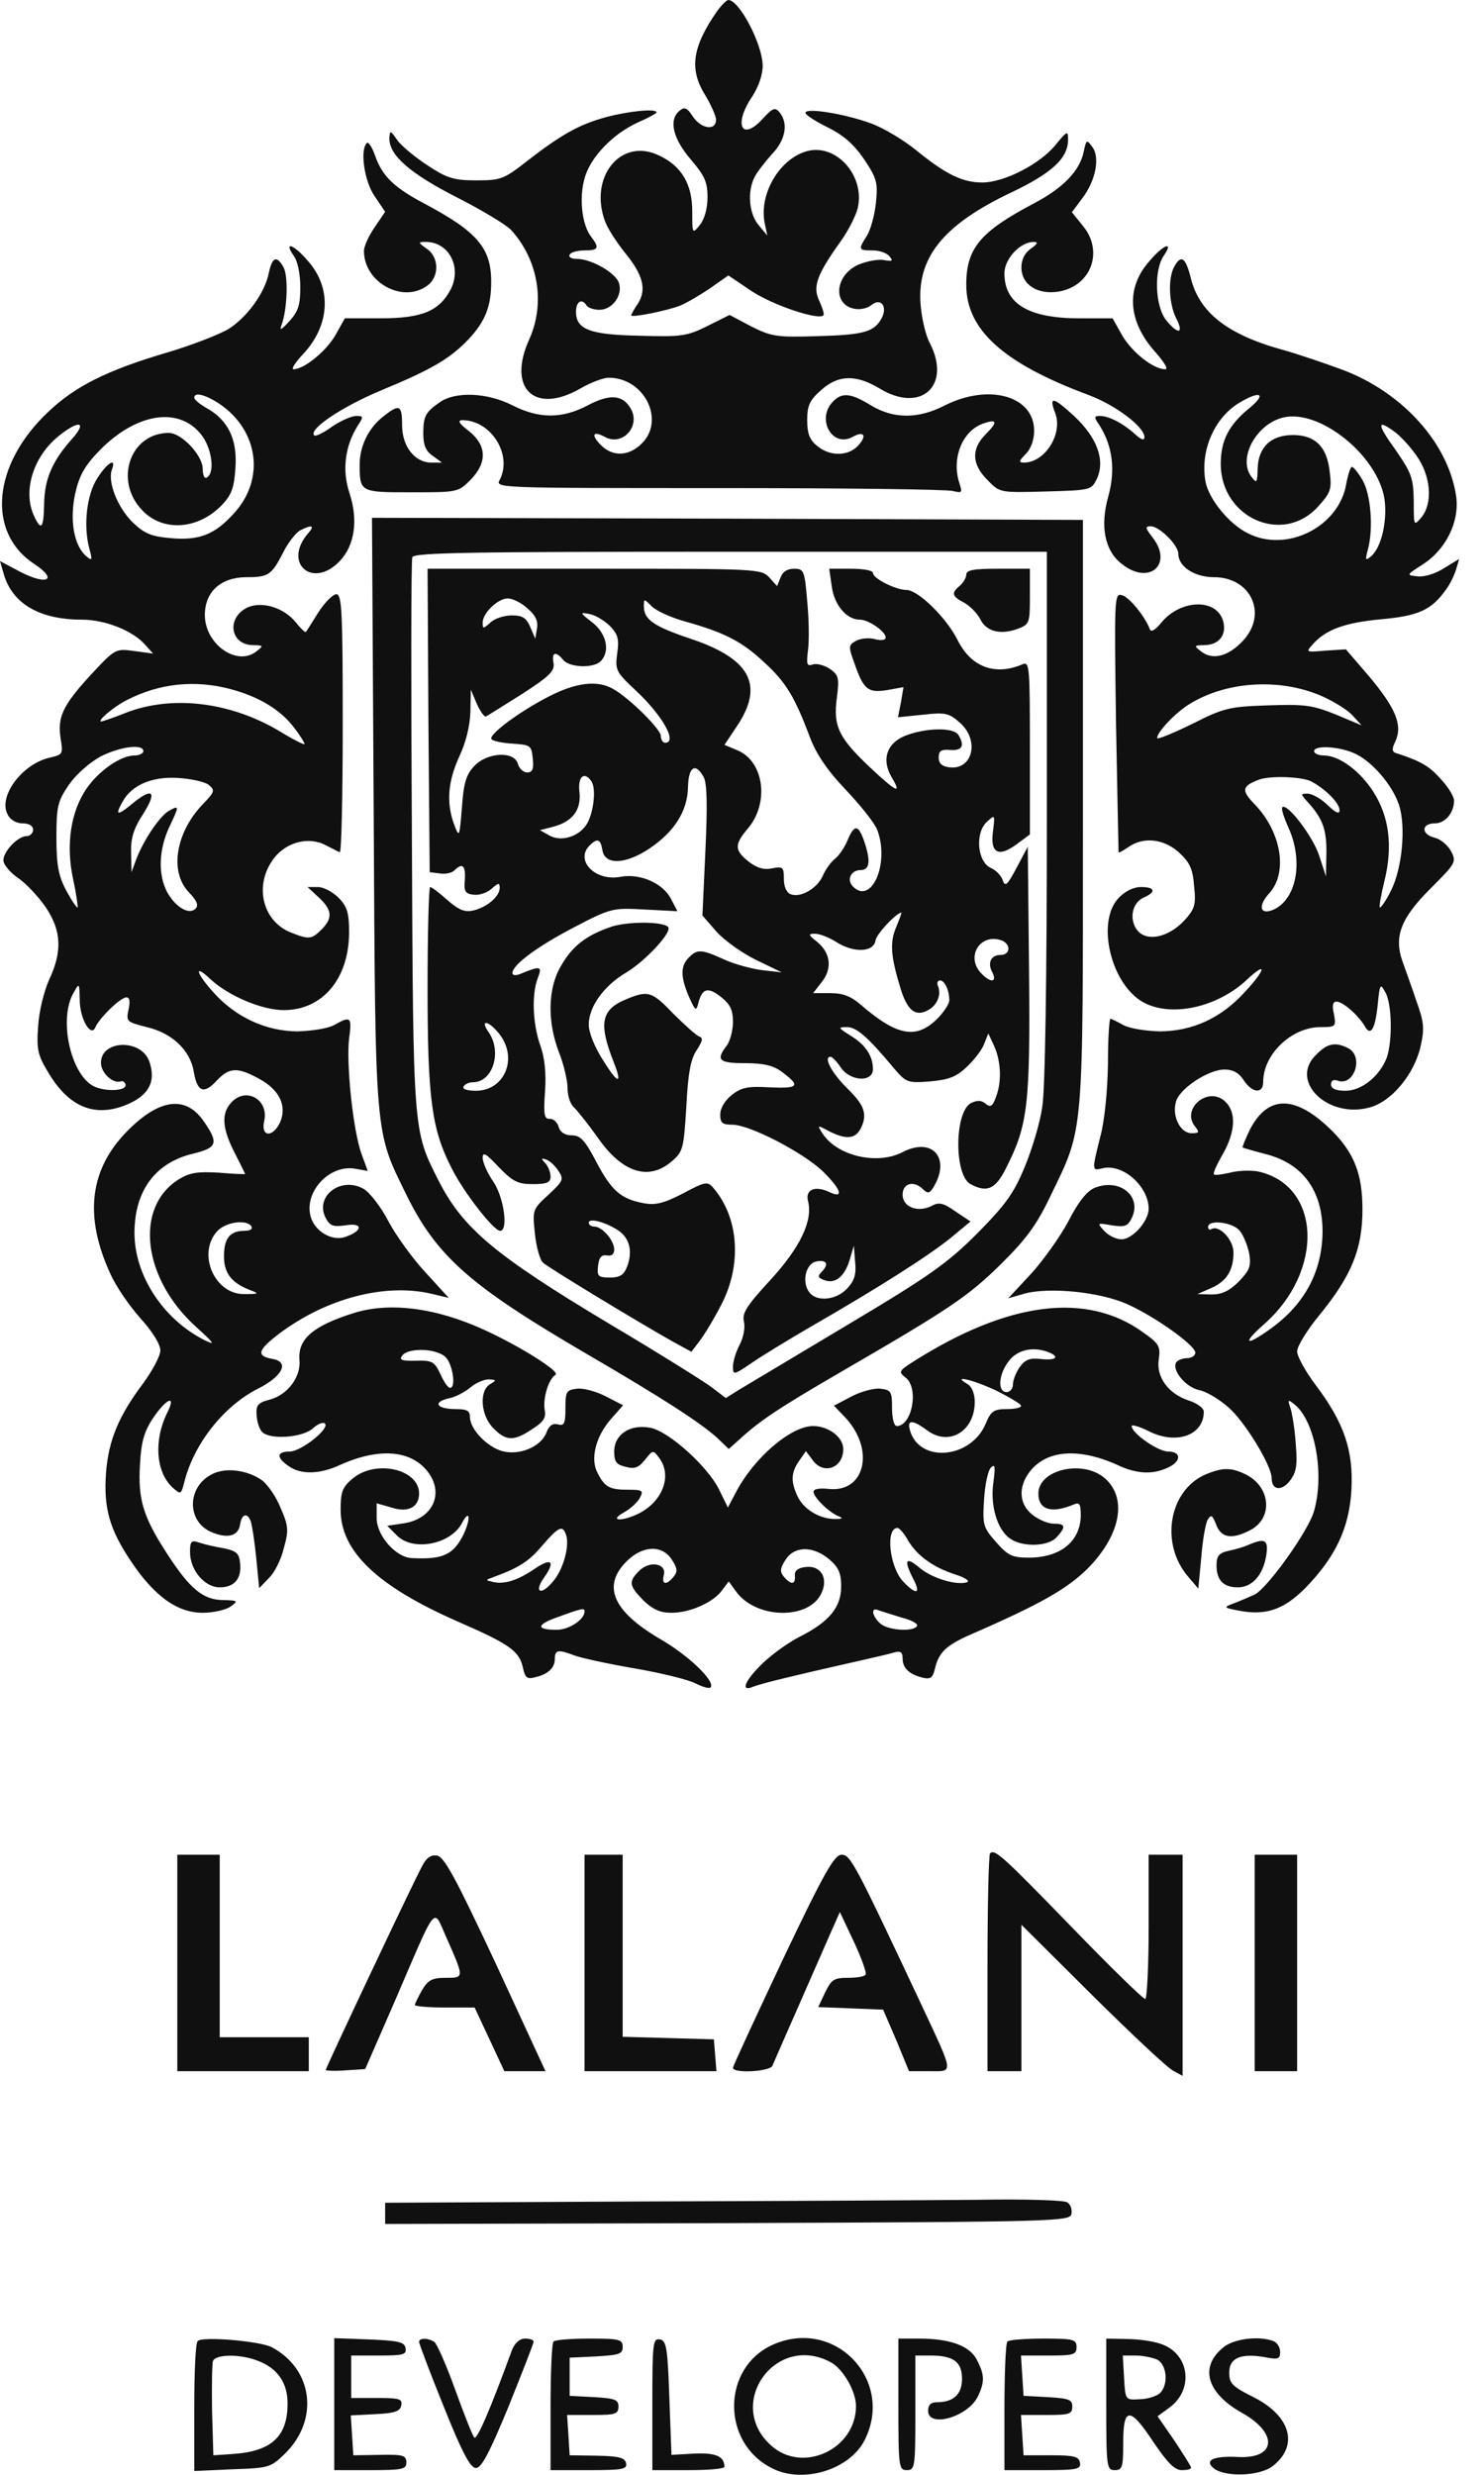 <svg width="42" height="70" viewBox="0 0 42 70" fill="none" xmlns="http://www.w3.org/2000/svg">
<path d="M20.289 0.324C19.592 1.333 19.496 1.957 19.965 2.701C20.12 2.965 20.265 3.277 20.265 3.385C20.265 3.71 19.844 3.65 19.604 3.289C19.448 3.049 19.376 3.013 19.232 3.133C18.92 3.385 19.04 3.914 19.544 4.502C19.941 4.97 20.024 5.138 20.024 5.582C20.024 5.894 19.941 6.195 19.808 6.363C19.592 6.627 19.592 6.615 19.592 5.978C19.592 5.21 19.292 4.694 18.644 4.394C17.564 3.878 16.651 5.018 17.131 6.279C17.203 6.471 17.455 6.855 17.672 7.131C18.2 7.767 18.308 8.187 18.056 8.584C17.948 8.74 17.864 8.896 17.864 8.92C17.864 8.992 18.824 8.8 19.22 8.656C19.412 8.584 19.796 8.355 20.084 8.163L20.613 7.791L21.273 8.235C21.873 8.632 23.158 9.064 23.302 8.92C23.338 8.896 23.278 8.716 23.194 8.523C22.99 8.115 23.11 7.779 23.806 6.807C24.034 6.483 24.25 6.05 24.286 5.834C24.454 4.958 23.686 4.094 22.894 4.262C22.089 4.442 21.465 5.474 21.645 6.327L21.717 6.663L21.477 6.375C21.201 6.062 21.141 5.426 21.357 5.006C21.429 4.862 21.657 4.574 21.849 4.358C22.233 3.962 22.317 3.493 22.065 3.181C21.933 3.025 21.873 3.049 21.573 3.373C20.985 4.01 20.757 3.517 21.285 2.737C21.465 2.461 21.585 2.125 21.585 1.861C21.585 1.261 20.925 4.69389e-05 20.613 4.69389e-05C20.565 4.69389e-05 20.421 0.144 20.289 0.324Z" fill="#101010"/>
<path d="M17.155 3.313C16.398 3.517 15.882 3.805 14.91 4.562C14.261 5.066 14.177 5.102 13.481 5.102C12.857 5.102 12.653 5.042 12.125 4.694C11.789 4.478 11.392 4.154 11.26 3.986C11.044 3.673 11.032 3.673 11.02 3.925C11.02 4.394 11.608 4.91 12.929 5.582C13.637 5.942 14.334 6.362 14.466 6.507C15.234 7.347 15.438 8.571 14.982 9.592C14.345 10.984 15.126 11.741 16.434 10.984C16.723 10.816 17.083 10.684 17.227 10.684C18.235 10.684 18.835 11.885 18.163 12.545C17.803 12.905 17.347 12.929 17.011 12.593C16.71 12.293 16.782 12.173 17.131 12.365C17.635 12.629 18.151 12.029 17.839 11.537C17.611 11.164 17.251 11.14 16.638 11.464C15.906 11.849 15.258 11.849 14.502 11.464C13.793 11.104 12.905 11.068 12.461 11.368C12.041 11.657 11.98 11.765 11.98 12.269C11.98 12.593 12.053 12.761 12.245 12.893L12.509 13.085H12.209C11.74 13.085 11.38 12.629 11.38 12.029C11.38 11.453 11.308 11.416 10.852 11.777C10.432 12.101 10.18 12.617 10.18 13.133C10.18 13.925 10.192 13.925 11.644 13.925C12.941 13.925 12.965 13.925 13.313 13.577C13.793 13.085 13.781 12.605 13.277 12.197C12.989 11.981 12.941 11.885 13.085 11.885C13.901 11.885 14.514 12.869 14.141 13.577C14.009 13.806 14.117 13.806 20.348 13.806C23.829 13.806 26.819 13.841 26.975 13.889C27.227 13.95 27.239 13.938 27.155 13.673C26.927 12.989 27.215 12.221 27.791 11.993C28.223 11.837 28.259 11.921 27.899 12.281C27.479 12.701 27.503 13.133 27.947 13.577C28.295 13.938 28.295 13.938 29.592 13.902C30.864 13.866 30.888 13.866 31.044 13.541C31.284 13.025 31.056 12.377 30.396 11.765C29.796 11.212 29.676 11.2 29.868 11.693C30.084 12.281 29.568 13.085 28.98 13.085C28.823 13.085 28.835 13.037 29.027 12.845C29.172 12.701 29.268 12.449 29.268 12.185C29.268 11.2 27.995 10.84 26.747 11.464C25.978 11.861 25.282 11.849 24.646 11.464C24.081 11.116 23.829 11.092 23.577 11.357C23.097 11.837 23.541 12.665 24.117 12.365C24.454 12.173 24.55 12.317 24.286 12.605C24.009 12.905 23.493 12.917 23.133 12.617C22.917 12.449 22.845 12.269 22.845 11.885C22.845 11.464 22.917 11.32 23.241 11.032C23.721 10.6 24.226 10.588 24.886 10.984C26.062 11.705 26.939 10.912 26.314 9.7C26.206 9.508 26.098 9.052 26.062 8.691C25.918 7.323 26.663 6.374 28.607 5.45C29.772 4.898 30.228 4.478 30.228 3.95C30.228 3.685 30.204 3.697 29.868 4.106C29.424 4.646 28.415 5.162 27.803 5.162C27.239 5.162 26.771 4.934 25.93 4.25C25.594 3.974 25.018 3.625 24.658 3.493C23.913 3.217 22.785 3.037 22.797 3.193C22.797 3.253 23.085 3.433 23.421 3.601C23.865 3.817 24.166 4.082 24.454 4.502C24.814 5.042 24.85 5.162 24.79 5.738C24.754 6.098 24.634 6.507 24.538 6.663C24.286 7.059 24.286 7.083 24.694 7.083C24.886 7.083 25.102 7.155 25.174 7.251C25.282 7.383 25.258 7.395 25.03 7.359C24.874 7.323 24.55 7.383 24.31 7.479C23.613 7.779 23.553 8.643 24.213 8.739C24.358 8.763 24.562 8.715 24.658 8.631C24.922 8.415 25.126 8.655 24.958 8.992C24.742 9.388 24.466 9.472 23.133 9.508C21.969 9.544 21.837 9.52 21.26 9.232L20.648 8.908L20.024 9.22C19.448 9.508 19.279 9.532 18.115 9.496C16.698 9.472 16.302 9.316 16.302 8.823C16.302 8.523 16.47 8.427 16.602 8.643C16.638 8.703 16.806 8.763 16.963 8.763C17.335 8.763 17.635 8.343 17.515 7.995C17.407 7.707 16.735 7.323 16.326 7.323C16.17 7.323 16.086 7.275 16.122 7.203C16.158 7.131 16.35 7.083 16.554 7.083C16.939 7.083 16.975 7.011 16.723 6.687C16.47 6.35 16.386 5.606 16.542 5.054C16.698 4.454 17.347 3.781 18.067 3.457C18.343 3.337 18.583 3.205 18.583 3.181C18.583 3.061 17.779 3.145 17.155 3.313Z" fill="#101010"/>
<path d="M10.384 4.045C10.18 4.238 10.312 5.126 10.6 5.546L10.9 5.99L10.6 6.434C10.432 6.675 10.3 6.975 10.3 7.095C10.3 7.983 11.381 8.583 12.077 8.091C12.437 7.851 12.437 7.275 12.077 7.035C11.825 6.855 11.825 6.843 12.053 6.843C12.701 6.843 13.073 7.551 12.761 8.175C12.437 8.799 11.945 9.003 10.78 9.003H9.76L9.484 9.496C9.22 9.94 8.608 10.444 8.307 10.444C8.235 10.444 8.355 10.252 8.571 10.024C9.34 9.208 9.4 8.151 8.716 7.383C8.319 6.915 8.019 6.807 8.307 7.227C8.427 7.383 8.499 7.755 8.499 8.127C8.499 8.631 8.439 8.811 8.187 9.088C7.959 9.34 7.899 9.364 7.971 9.184C8.127 8.763 8.163 7.839 8.031 7.575C7.839 7.215 7.707 7.263 7.611 7.707C7.503 8.271 7.011 8.955 6.471 9.304C6.207 9.46 5.438 9.76 4.754 9.964C3.037 10.468 2.125 10.924 1.357 11.657C-0.216 13.145 -0.384 15.066 0.972 15.954C1.645 16.398 1.345 16.567 0.588 16.182L0 15.87L0.108 16.242C0.348 17.071 1.116 17.527 2.317 17.527C2.977 17.527 3.758 17.839 4.106 18.235L4.334 18.487L3.806 18.415C3.265 18.343 3.265 18.343 2.569 19.088C1.765 19.964 1.621 20.288 1.717 20.9C1.789 21.32 1.777 21.345 1.417 21.428C0.636 21.597 -0.06 22.521 0.216 23.037C0.288 23.193 0.468 23.289 0.636 23.289C0.828 23.289 0.936 23.361 0.936 23.469C0.936 23.565 0.852 23.649 0.756 23.649C0.504 23.649 0.096 24.082 0.096 24.334C0.096 24.454 0.288 24.682 0.516 24.838C0.744 24.994 1.092 25.366 1.297 25.666C1.741 26.326 1.765 26.915 1.393 27.707C1.249 28.019 1.104 28.607 1.08 29.016C1.032 29.664 1.068 29.844 1.345 30.3C1.945 31.332 2.701 31.633 3.637 31.224C4.226 30.96 4.418 30.576 4.226 30.024C3.998 29.376 2.857 29.412 2.857 30.06C2.857 30.348 3.193 30.66 3.421 30.588C3.469 30.564 3.529 30.6 3.553 30.672C3.601 30.864 2.977 30.888 2.641 30.72C1.993 30.372 1.657 28.823 2.077 28.091C2.245 27.791 2.245 27.791 2.257 28.283C2.257 28.823 2.581 29.364 2.701 29.052C2.809 28.799 3.409 28.211 3.577 28.211C3.674 28.211 3.686 28.331 3.637 28.559C3.565 28.895 3.589 28.907 4.154 29.052C4.874 29.22 5.39 29.712 5.486 30.324C5.582 30.888 5.774 30.96 6.135 30.564C6.495 30.18 6.735 30.18 7.359 30.528C7.923 30.84 8.127 31.297 7.923 31.753C7.719 32.185 7.371 32.161 7.479 31.705C7.611 31.092 6.951 30.732 6.543 31.189C6.255 31.501 6.291 31.921 6.639 32.605C6.807 32.929 6.939 33.205 6.939 33.205C6.939 33.217 6.603 33.205 6.195 33.169C5.582 33.133 5.366 33.169 5.054 33.361C3.794 34.154 4.034 36.17 5.558 37.539C6.086 38.019 6.11 38.067 5.75 37.887C4.598 37.287 3.806 36.062 3.806 34.874C3.806 33.685 4.394 32.881 5.474 32.629C6.159 32.461 6.195 32.329 5.75 31.693C5.246 30.984 4.514 31.08 3.625 31.969C2.533 33.061 2.365 34.394 3.133 36.05C3.289 36.399 3.674 36.951 3.974 37.287C4.31 37.659 4.538 38.019 4.538 38.199C4.538 38.355 4.31 38.776 4.046 39.136C3.361 40.048 3.073 40.732 3.001 41.657C2.929 42.653 3.097 43.253 3.71 44.166C4.37 45.15 5.018 45.618 5.738 45.618C6.038 45.618 6.399 45.534 6.531 45.438C6.747 45.282 6.735 45.27 6.327 45.258C5.75 45.258 5.378 44.946 4.73 43.95C4.046 42.893 3.902 42.413 3.962 41.417C3.998 40.792 4.07 40.504 4.334 40.108C4.706 39.556 4.994 39.436 4.742 39.94C4.346 40.732 4.406 41.633 4.886 42.077C5.114 42.281 5.126 42.269 5.21 41.945C5.474 40.852 6.327 39.772 7.299 39.28C7.995 38.932 8.199 38.523 7.719 38.439C7.239 38.355 7.287 38.187 7.923 37.707C9.244 36.723 10.888 36.291 12.197 36.591L12.701 36.711L12.053 36.002C11.693 35.618 11.213 34.958 10.996 34.55C10.78 34.13 10.456 33.721 10.288 33.625C9.64 33.265 8.896 33.842 9.22 34.454C9.34 34.682 9.436 34.706 9.784 34.658C10.276 34.574 10.276 34.814 9.784 34.982C9.4 35.126 8.896 34.826 8.788 34.394C8.608 33.685 9.352 32.917 10.072 33.061L10.408 33.121L10.228 32.629C9.988 31.957 9.796 30.072 9.88 29.376C9.964 28.764 9.928 28.727 9.46 28.992C9.292 29.088 8.836 29.16 8.427 29.172C7.539 29.172 6.675 28.776 6.05 28.079C5.546 27.527 5.474 27.239 5.954 27.695C6.459 28.163 7.407 28.571 8.031 28.571C9.124 28.571 9.868 27.695 9.88 26.387C9.88 25.834 9.832 25.654 9.592 25.402C9.424 25.234 9.16 25.09 9.004 25.09H8.704L9.028 25.39C9.4 25.738 9.424 25.966 9.1 26.291C8.812 26.579 8.74 26.579 8.199 26.363C7.443 26.038 7.203 25.09 7.695 24.358C8.031 23.841 8.692 23.649 9.184 23.89C9.376 23.985 9.556 24.082 9.616 24.106C9.664 24.13 9.7 22.497 9.7 20.48C9.7 17.311 9.676 16.807 9.52 16.807C9.424 16.807 9.196 17.035 9.016 17.311C8.836 17.599 8.68 17.851 8.656 17.875C8.644 17.899 8.511 17.779 8.379 17.611C8.043 17.191 7.431 16.999 7.011 17.179C6.399 17.467 6.507 18.247 7.167 18.247C7.467 18.259 7.467 18.259 7.239 18.439C6.687 18.848 5.798 18.211 5.798 17.395C5.798 16.735 6.255 16.326 6.975 16.326C7.599 16.326 7.683 16.266 8.007 15.642C8.139 15.366 8.367 15.078 8.487 15.006C8.836 14.826 8.92 14.862 8.716 15.09C7.995 15.93 8.848 16.675 9.616 15.87C10.036 15.426 10.144 14.718 9.892 13.95C9.676 13.301 9.76 12.617 10.132 12.029C10.288 11.789 10.288 11.765 10.084 11.765C9.952 11.765 9.652 11.897 9.4 12.065C9.16 12.245 8.92 12.353 8.896 12.317C8.716 12.149 9.664 11.512 10.78 11.044C12.233 10.444 12.737 10.144 13.265 9.592C13.734 9.088 13.902 8.667 13.902 7.971C13.902 7.011 13.505 6.554 12.017 5.762C11.152 5.306 10.816 4.982 10.612 4.394C10.528 4.154 10.42 3.997 10.384 4.045ZM6.219 11.428C7.323 12.185 7.503 13.553 6.627 14.514C6.086 15.114 5.654 15.294 4.838 15.222C4.286 15.174 4.094 15.102 3.746 14.766C3.325 14.346 3.037 13.625 3.169 13.277C3.301 12.929 3.037 13.085 2.761 13.517C2.449 13.986 2.353 14.886 2.533 15.534C2.617 15.846 2.605 15.87 2.449 15.738C2.089 15.438 1.969 14.718 2.125 13.973C2.245 13.445 2.389 13.181 2.833 12.725C3.854 11.693 5.03 11.501 5.666 12.257C5.99 12.629 6.098 13.361 5.858 13.505C5.786 13.553 5.738 13.445 5.738 13.265C5.738 12.881 5.138 12.245 4.778 12.245C3.686 12.245 3.217 13.589 4.022 14.43C4.61 15.054 5.606 14.982 6.279 14.286C6.555 13.998 6.627 13.793 6.663 13.241C6.723 12.437 6.459 11.885 5.858 11.549C5.666 11.441 5.498 11.308 5.498 11.248C5.498 11.08 5.822 11.164 6.219 11.428ZM2.029 12.425C1.465 13.061 1.261 13.565 1.249 14.25C1.236 14.958 1.164 15.03 0.96 14.586C0.636 13.877 0.948 12.893 1.681 12.317C2.257 11.861 2.473 11.933 2.029 12.425ZM6.543 19.496C7.335 19.712 7.935 20.072 8.319 20.576C8.487 20.792 8.62 21.008 8.62 21.044C8.62 21.08 8.307 20.924 7.935 20.696C6.543 19.856 4.886 19.652 3.577 20.156C3.217 20.3 2.893 20.408 2.869 20.408C2.725 20.408 3.217 19.988 3.601 19.796C4.514 19.328 5.522 19.22 6.543 19.496ZM4.058 21.248C4.058 21.308 3.938 21.369 3.806 21.369C3.421 21.369 2.809 21.789 2.449 22.305C2.005 22.953 1.861 23.878 2.065 24.85C2.161 25.282 2.209 25.654 2.197 25.666C2.173 25.69 2.029 25.474 1.873 25.186C1.657 24.778 1.597 24.478 1.597 23.685C1.597 22.797 1.633 22.665 1.957 22.185C2.173 21.885 2.545 21.561 2.857 21.392C3.409 21.116 4.058 21.032 4.058 21.248ZM5.918 22.209C6.086 22.353 6.074 22.401 5.75 22.737C4.97 23.541 4.79 24.658 5.342 25.234C5.57 25.474 5.63 25.606 5.534 25.702C5.342 25.894 4.946 25.642 4.718 25.21C4.478 24.73 4.49 24.058 4.778 23.421C5.078 22.785 5.078 22.773 4.79 22.929C4.538 23.061 4.07 23.745 3.854 24.31L3.722 24.67L3.71 24.118C3.698 23.709 3.782 23.433 4.058 23.013C4.466 22.365 4.31 22.257 3.71 22.761C3.313 23.085 3.253 23.061 3.469 22.677C3.722 22.209 4.298 21.957 5.042 22.005C5.414 22.029 5.81 22.113 5.918 22.209ZM7.119 34.694C7.155 34.766 7.071 34.814 6.915 34.814C6.507 34.814 6.339 35.03 6.339 35.534C6.339 36.002 6.543 36.279 7.059 36.483C7.347 36.591 7.335 36.603 6.927 36.603C6.074 36.627 5.57 35.462 6.146 34.826C6.387 34.562 6.987 34.478 7.119 34.694Z" fill="#101010"/>
<path d="M30.672 4.286C30.564 4.826 30.096 5.318 29.244 5.762C27.743 6.555 27.347 7.023 27.347 8.055C27.347 9.328 28.392 10.276 30.817 11.176C31.585 11.465 32.389 12.077 32.389 12.365C32.389 12.473 32.293 12.437 32.125 12.281C31.777 11.969 31.381 11.765 31.129 11.765C30.96 11.765 30.96 11.801 31.117 12.029C31.489 12.617 31.573 13.289 31.369 14.034C31.129 14.874 31.261 15.582 31.753 15.954C32.521 16.567 33.217 15.966 32.617 15.198C32.413 14.934 32.401 14.886 32.569 14.886C32.809 14.886 33.349 15.414 33.349 15.666C33.349 16.026 33.806 16.326 34.358 16.326C35.402 16.326 35.883 17.359 35.186 18.115C34.778 18.559 34.334 18.68 34.01 18.439C33.782 18.259 33.782 18.259 34.082 18.247C34.49 18.247 34.718 17.971 34.622 17.587C34.454 16.915 33.41 16.939 32.857 17.623C32.701 17.815 32.581 17.887 32.545 17.803C32.413 17.443 31.945 16.867 31.741 16.831C31.537 16.783 31.537 16.963 31.585 20.432C31.621 22.425 31.657 24.082 31.657 24.106C31.669 24.13 31.789 24.058 31.933 23.962C32.353 23.662 32.929 23.721 33.361 24.106C33.662 24.382 33.758 24.562 33.794 25.054C33.854 25.594 33.818 25.702 33.518 26.038C33.085 26.495 32.509 26.639 32.221 26.351C31.945 26.062 32.017 25.546 32.365 25.39C32.725 25.234 32.701 25.09 32.293 25.09C32.077 25.09 31.837 25.21 31.657 25.402C31.009 26.087 31.453 27.887 32.389 28.367C33.181 28.776 34.466 28.487 35.294 27.707C35.858 27.179 35.834 27.407 35.246 28.043C34.562 28.8 33.746 29.172 32.809 29.172C32.413 29.16 31.957 29.088 31.789 28.992C31.621 28.896 31.465 28.824 31.429 28.812C31.393 28.812 31.357 29.388 31.357 30.108C31.345 30.852 31.261 31.717 31.141 32.149C30.901 33.109 30.901 33.121 31.189 33.049C31.765 32.893 32.509 33.553 32.509 34.19C32.509 34.538 32.053 35.054 31.741 35.054C31.585 35.054 31.369 34.946 31.249 34.814C31.045 34.586 31.045 34.586 31.465 34.658C31.849 34.718 31.921 34.682 32.041 34.43C32.317 33.818 31.669 33.313 30.973 33.602C30.756 33.697 30.516 33.998 30.24 34.538C30.012 34.97 29.532 35.642 29.184 36.026L28.535 36.723L28.992 36.591C29.7 36.399 31.141 36.543 31.909 36.891C32.689 37.239 33.83 38.055 33.83 38.259C33.83 38.343 33.722 38.415 33.602 38.415C33.469 38.415 33.325 38.475 33.289 38.535C33.157 38.752 33.554 39.232 33.926 39.316C34.13 39.352 34.49 39.568 34.754 39.796C35.222 40.192 35.991 41.453 35.991 41.813C35.991 42.149 36.267 42.185 36.495 41.897C36.687 41.657 36.723 41.465 36.675 40.876C36.651 40.48 36.579 40.024 36.531 39.856C36.435 39.58 36.447 39.568 36.651 39.736C37.215 40.204 37.491 41.681 37.191 42.737C37.035 43.301 35.87 44.922 35.51 45.102C35.342 45.174 35.078 45.294 34.91 45.354C34.622 45.462 34.622 45.474 35.066 45.558C35.822 45.702 36.327 45.534 36.939 44.922C37.791 44.046 38.188 43.229 38.248 42.137C38.307 41.032 38.043 40.252 37.251 39.196C36.951 38.8 36.711 38.367 36.711 38.223C36.711 38.079 36.999 37.611 37.347 37.191C38.248 36.087 38.56 35.33 38.56 34.214C38.56 33.217 38.331 32.629 37.719 32.005C36.687 30.972 35.895 30.948 35.378 31.945C35.246 32.221 35.15 32.449 35.174 32.461C35.198 32.473 35.486 32.557 35.81 32.641C36.867 32.905 37.431 33.673 37.431 34.838C37.419 35.967 36.927 36.891 35.955 37.587C35.258 38.091 35.138 38.019 35.763 37.467C37.491 35.955 37.395 33.517 35.594 33.133C35.39 33.097 35.03 33.109 34.814 33.169C34.586 33.217 34.382 33.253 34.358 33.217C34.322 33.193 34.442 32.929 34.61 32.641C34.97 32.005 34.994 31.453 34.67 31.152C34.19 30.708 33.41 31.369 33.83 31.873C33.95 32.029 33.938 32.053 33.722 32.053C33.41 32.053 33.169 31.585 33.278 31.177C33.361 30.804 34.19 30.252 34.658 30.252C34.898 30.252 35.066 30.348 35.198 30.552C35.438 30.924 35.751 30.948 35.751 30.6C35.751 29.82 36.555 29.052 37.371 29.052C37.803 29.052 37.815 29.04 37.755 28.692C37.695 28.439 37.719 28.331 37.827 28.331C38.007 28.331 38.44 28.715 38.62 29.016C38.788 29.328 38.92 29.124 38.992 28.415C39.052 27.827 39.064 27.803 39.208 28.067C39.4 28.403 39.412 29.46 39.244 29.928C39.04 30.444 38.536 30.852 38.079 30.852C37.803 30.852 37.671 30.792 37.671 30.672C37.671 30.564 37.743 30.528 37.851 30.564C38.319 30.744 38.608 29.892 38.163 29.652C37.791 29.46 37.563 29.508 37.239 29.844C36.483 30.588 37.587 31.657 38.776 31.321C39.388 31.152 40.024 30.384 40.204 29.604C40.324 29.064 40.3 28.908 40.072 28.271C39.94 27.875 39.76 27.383 39.688 27.179C39.448 26.483 39.652 25.966 40.48 25.138C41.201 24.418 41.225 24.382 41.069 24.082C40.985 23.914 40.769 23.733 40.612 23.698C40.216 23.602 40.216 23.289 40.612 23.289C40.901 23.289 41.153 22.989 41.153 22.641C41.153 22.545 40.997 22.269 40.792 22.053C40.468 21.681 40.228 21.537 39.568 21.32C39.388 21.273 39.376 21.212 39.496 20.96C39.7 20.504 39.496 20.024 38.752 19.136L38.091 18.367L37.515 18.403C36.951 18.451 36.951 18.451 37.155 18.223C37.527 17.803 38.067 17.611 39.1 17.515C40.156 17.419 40.516 17.251 40.925 16.675C41.045 16.519 41.165 16.255 41.213 16.098L41.297 15.81L40.865 16.074C40.624 16.23 40.3 16.326 40.12 16.302C39.796 16.267 39.796 16.267 40.264 15.966C40.925 15.546 41.309 14.754 41.213 14.046C40.997 12.545 39.712 11.116 38.019 10.468C37.467 10.264 36.687 10 36.291 9.892C34.73 9.46 33.938 8.835 33.698 7.851C33.554 7.275 33.422 7.191 33.229 7.551C33.049 7.887 33.085 8.607 33.289 9.004C33.518 9.448 33.337 9.472 33.001 9.052C32.689 8.655 32.653 7.635 32.941 7.227C33.229 6.807 32.929 6.915 32.533 7.383C31.849 8.151 31.921 9.1 32.713 9.976C32.953 10.252 33.073 10.444 32.977 10.444C32.641 10.444 32.041 9.964 31.765 9.496L31.489 9.004H30.552C29.112 9.004 28.427 8.595 28.427 7.731C28.427 7.323 28.872 6.843 29.256 6.843C29.388 6.843 29.376 6.891 29.172 7.035C29.004 7.155 28.908 7.335 28.908 7.563C28.908 8.055 29.364 8.343 29.964 8.247C30.889 8.091 31.249 7.095 30.636 6.374L30.336 6.002L30.624 5.618C31.009 5.114 31.141 4.454 30.913 4.154C30.756 3.938 30.744 3.95 30.672 4.286ZM35.354 11.549C34.778 12.017 34.55 12.461 34.55 13.121C34.55 14.646 36.303 15.426 37.299 14.334C37.659 13.938 37.695 13.841 37.635 13.361C37.563 12.641 37.227 12.305 36.591 12.305C35.967 12.305 35.606 12.653 35.594 13.265C35.582 13.661 35.57 13.685 35.414 13.481C35.03 12.965 35.546 12.005 36.303 11.813C37.335 11.549 38.992 12.881 39.184 14.118C39.268 14.73 39.1 15.486 38.8 15.738C38.644 15.87 38.632 15.846 38.716 15.534C38.872 14.946 38.8 13.986 38.56 13.577C38.44 13.373 38.307 13.205 38.26 13.205C38.224 13.205 38.151 13.421 38.103 13.673C37.911 14.898 36.411 15.654 35.306 15.078C34.778 14.814 34.214 14.118 34.118 13.625C33.962 12.761 34.358 11.837 35.054 11.405C35.666 11.032 35.87 11.128 35.354 11.549ZM39.448 12.197C39.604 12.305 39.892 12.605 40.084 12.881C40.492 13.445 40.564 14.226 40.228 14.634C40.012 14.886 40.012 14.886 40.012 14.178C40 13.517 39.952 13.385 39.496 12.725C38.968 11.993 38.968 11.849 39.448 12.197ZM37.407 19.688C37.731 19.832 38.127 20.072 38.272 20.228L38.536 20.516L37.791 20.204C37.131 19.94 36.903 19.916 35.87 19.952C34.79 19.988 34.634 20.024 33.734 20.48C33.193 20.744 32.749 20.924 32.749 20.876C32.749 20.708 33.254 20.168 33.662 19.916C34.706 19.268 36.219 19.172 37.407 19.688ZM38.307 21.297C38.8 21.501 39.4 22.185 39.592 22.761C39.796 23.373 39.688 24.562 39.364 25.198C39.22 25.486 39.076 25.69 39.052 25.666C39.028 25.642 39.088 25.306 39.184 24.91C39.424 23.938 39.316 23.097 38.872 22.401C38.488 21.801 37.899 21.369 37.467 21.369C37.311 21.369 37.191 21.308 37.191 21.248C37.191 21.08 37.851 21.104 38.307 21.297ZM37.107 22.101C37.515 22.317 37.911 22.713 37.911 22.917C37.911 23.037 37.815 23.001 37.575 22.773C37.395 22.593 37.131 22.449 37.011 22.449C36.795 22.449 36.807 22.461 37.035 22.713C37.443 23.169 37.551 23.481 37.539 24.154L37.527 24.79L37.335 24.202C37.155 23.649 36.423 22.701 36.291 22.833C36.255 22.869 36.339 23.133 36.471 23.421C36.879 24.334 36.711 25.366 36.099 25.702C35.678 25.918 35.57 25.654 35.919 25.27C36.459 24.682 36.267 23.529 35.498 22.737C35.126 22.353 35.15 22.233 35.63 22.053C35.955 21.933 36.843 21.969 37.107 22.101ZM35.078 34.802C35.186 34.922 35.306 35.222 35.354 35.45C35.414 35.822 35.366 35.93 35.054 36.255C34.79 36.519 34.574 36.615 34.286 36.615L33.89 36.603L34.274 36.435C34.718 36.243 34.91 35.93 34.91 35.426C34.91 35.066 34.502 34.634 34.286 34.766C34.238 34.802 34.19 34.766 34.19 34.706C34.19 34.49 34.862 34.562 35.078 34.802Z" fill="#101010"/>
<path d="M10.576 22.953C10.624 32.269 10.601 31.957 11.501 33.794C12.365 35.546 13.314 36.375 16.603 38.295C18.788 39.568 19.82 40.24 20.3 40.672L20.625 40.985L20.961 40.684C21.513 40.18 22.053 39.82 23.746 38.836C26.855 37.035 27.395 36.675 28.32 35.763C29.052 35.042 29.34 34.646 29.724 33.842C30.685 31.849 30.649 32.305 30.649 22.989V14.706L20.588 14.67L10.528 14.646L10.576 22.953ZM29.628 23.073C29.628 27.707 29.58 30.852 29.496 31.321C29.436 31.753 29.208 32.509 29.004 33.001C28.692 33.758 28.464 34.07 27.659 34.886C26.819 35.727 26.315 36.087 23.998 37.467C22.509 38.356 21.129 39.184 20.925 39.304L20.541 39.544L20.132 39.232C19.904 39.064 18.62 38.26 17.263 37.455C13.974 35.486 13.098 34.742 12.401 33.373C11.693 31.969 11.693 32.065 11.657 23.662C11.633 19.412 11.633 15.858 11.669 15.762C11.717 15.63 13.29 15.606 20.685 15.606H29.628V23.073Z" fill="#101010"/>
<path d="M12.125 20.372L12.161 24.67L12.449 24.706C12.605 24.73 12.785 24.694 12.857 24.622C13.085 24.394 13.181 24.478 13.157 24.874C13.121 25.21 13.169 25.282 13.397 25.306C13.553 25.33 13.781 25.258 13.913 25.138C14.105 24.97 14.142 24.958 14.142 25.114C14.142 25.354 13.793 25.654 13.409 25.75C13.157 25.81 13.001 25.75 12.665 25.462C12.437 25.258 12.221 25.09 12.173 25.09C12.137 25.09 12.101 26.375 12.101 27.935C12.101 31.081 12.221 31.945 12.773 33.025C13.109 33.71 13.973 34.814 14.153 34.814C14.394 34.814 14.262 33.866 13.961 33.422C13.793 33.181 13.661 32.881 13.661 32.749C13.661 32.569 13.757 32.629 14.117 33.013C14.514 33.422 14.658 33.493 15.078 33.493C15.486 33.493 15.582 33.446 15.582 33.277C15.582 33.157 15.51 32.989 15.438 32.905C15.306 32.773 15.318 32.749 15.45 32.797C15.546 32.821 15.702 32.965 15.798 33.109C15.966 33.361 15.942 33.398 15.522 33.794C15.078 34.202 15.066 34.214 15.138 34.886C15.174 35.258 15.282 35.642 15.366 35.714C15.522 35.858 18.079 37.407 19.04 37.947L19.568 38.235L19.796 37.935C19.928 37.767 20.204 37.311 20.408 36.915C21.008 35.775 20.912 34.43 20.18 33.59C20.024 33.41 19.952 33.422 19.328 33.758C18.787 34.034 18.559 34.094 18.223 34.034C17.575 33.914 17.311 33.686 16.879 32.869C16.555 32.245 16.422 32.113 16.182 32.113C15.99 32.113 15.858 32.029 15.81 31.873C15.774 31.741 15.666 31.645 15.558 31.645C15.402 31.657 15.378 31.525 15.426 30.864C15.462 30.348 15.414 29.892 15.282 29.544C15.078 28.944 15.042 28.127 15.222 27.659C15.354 27.323 15.294 27.311 14.718 27.551C14.598 27.599 14.502 27.587 14.502 27.527C14.502 27.287 15.21 26.771 16.242 26.231C17.299 25.678 17.347 25.678 18.247 25.726L19.172 25.774L18.991 25.426C18.763 24.982 18.115 24.694 17.551 24.802C16.843 24.934 16.266 24.334 16.687 23.914C16.903 23.698 16.999 23.734 17.047 24.034C17.107 24.478 17.695 24.454 18.367 24.01C19.088 23.529 19.46 22.941 19.472 22.257C19.484 21.681 19.688 21.561 19.916 21.981C20.012 22.161 20.024 22.785 19.964 24.07L19.88 25.895L20.276 26.351C20.504 26.603 21.008 26.963 21.404 27.155L22.125 27.503L21.585 27.443C21.284 27.407 20.792 27.275 20.504 27.143C19.844 26.843 19.736 26.843 19.496 27.083C19.256 27.323 19.256 27.623 19.496 28.187C19.688 28.608 19.7 28.62 19.772 28.343C19.88 27.947 20.048 27.911 20.42 28.211C20.672 28.416 20.744 28.572 20.744 28.908C20.744 29.148 20.66 29.46 20.564 29.58C20.252 29.988 20.348 30.072 21.092 30.072C21.633 30.072 21.897 30.144 22.137 30.324C22.665 30.72 22.605 30.792 21.789 30.756C21.164 30.72 20.984 30.756 20.708 30.973C20.516 31.129 20.384 31.345 20.384 31.525C20.384 31.765 20.444 31.813 20.732 31.813C21.212 31.813 22.701 32.581 23.277 33.121C23.817 33.65 23.901 33.926 23.457 33.71C23.061 33.529 22.785 33.65 22.869 33.974C23.013 34.526 22.641 35.294 21.801 36.207C21.128 36.939 20.996 37.143 21.056 37.383C21.092 37.551 21.044 37.827 20.936 38.031C20.828 38.235 20.744 38.512 20.744 38.656C20.744 38.896 20.768 38.896 21.26 38.56C21.537 38.367 22.305 37.899 22.965 37.515C24.946 36.375 26.291 35.51 26.903 35.018L27.467 34.55L27.035 34.262C26.699 34.022 26.567 33.998 26.375 34.106C25.978 34.31 25.546 34.142 25.546 33.794C25.546 33.458 25.87 33.386 26.122 33.638C26.242 33.758 26.302 33.758 26.398 33.614C26.927 32.785 26.41 32.149 25.558 32.581C24.838 32.965 23.709 32.701 23.289 32.077C23.121 31.813 23.121 31.813 23.457 31.993C23.925 32.233 24.19 32.221 24.346 31.945C24.562 31.537 24.478 31.273 23.998 30.804C23.553 30.372 23.289 29.892 23.505 29.892C23.553 29.892 23.685 30.024 23.794 30.192C24.058 30.588 24.706 30.624 24.706 30.24C24.706 29.868 24.49 29.544 24.07 29.292C23.709 29.064 23.709 29.052 23.974 29.052C24.238 29.052 24.562 29.328 25.33 30.252C25.654 30.624 25.702 30.636 26.326 30.588C26.855 30.54 27.071 30.456 27.359 30.18C27.563 29.988 27.791 29.7 27.851 29.532L27.971 29.232L28.139 29.592C28.331 30.024 28.355 30.6 28.187 31.032C28.091 31.297 28.031 31.333 27.887 31.213C27.767 31.117 27.659 31.117 27.479 31.201C27.011 31.453 26.999 33.241 27.467 33.493C27.935 33.746 28.175 33.638 28.475 33.037C29.088 31.825 29.16 31.273 29.124 27.467L29.088 23.95L28.776 24.538C28.511 25.03 28.451 25.102 28.379 24.898C28.343 24.778 28.187 24.61 28.043 24.55C27.659 24.382 27.587 23.553 27.935 23.241C28.163 23.037 28.163 23.037 28.103 23.517C28.019 24.13 28.259 24.262 28.776 23.878L29.148 23.602V21.152C29.148 18.86 29.136 18.704 28.944 18.788C28.163 19.124 27.479 18.872 27.095 18.091C26.771 17.455 25.978 16.687 25.654 16.687C25.354 16.687 24.706 16.363 24.706 16.206C24.706 16.134 24.43 16.087 24.094 16.087H23.469L23.541 16.591C23.613 17.119 23.962 17.527 24.334 17.527C24.586 17.527 25.066 17.863 25.066 18.031C25.066 18.103 24.946 18.127 24.766 18.079C24.598 18.031 24.358 18.055 24.226 18.127C24.01 18.247 24.01 18.283 24.178 18.752C24.442 19.508 24.562 19.604 25.102 19.52L25.57 19.436L25.498 19.868L25.414 20.288L26.122 20.216C26.747 20.144 26.855 20.168 27.155 20.432C27.731 20.924 27.539 21.777 26.879 21.705C26.663 21.681 26.567 21.597 26.567 21.429C26.567 21.237 26.639 21.189 26.903 21.213C27.239 21.237 27.311 21.081 27.119 20.78C26.975 20.564 26.17 20.588 25.606 20.816C25.09 21.032 24.946 21.489 25.234 21.981C25.534 22.485 25.378 22.413 24.622 21.705C23.733 20.864 23.577 20.54 23.685 19.736C23.758 19.16 23.733 19.088 23.469 18.908C23.313 18.812 23.097 18.752 22.989 18.8C22.833 18.848 22.821 18.788 22.869 18.379C22.905 18.115 22.893 17.491 22.845 16.999C22.773 16.134 22.749 16.087 22.473 16.087C22.281 16.087 22.149 16.171 22.089 16.339L21.993 16.579L21.777 16.339C21.549 16.087 21.441 16.087 16.819 16.087H12.101L12.125 20.372ZM14.922 17.203C15.15 17.395 15.234 17.563 15.198 17.767L15.15 18.067L15.006 17.731C14.898 17.479 14.79 17.407 14.49 17.407C14.274 17.407 13.998 17.491 13.877 17.611C13.673 17.791 13.661 17.791 13.661 17.611C13.661 17.335 14.094 16.927 14.37 16.927C14.502 16.927 14.754 17.047 14.922 17.203ZM19.376 17.575C20.504 17.887 21.008 18.151 21.621 18.728C22.245 19.292 22.497 19.724 22.917 20.84C23.097 21.321 23.409 21.789 23.95 22.353C24.37 22.797 24.766 23.301 24.826 23.47C25.186 24.406 24.67 25.606 24.142 25.078C23.95 24.886 24.082 24.61 24.358 24.61C24.622 24.61 24.646 24.346 24.454 23.782C24.286 23.313 24.178 23.313 23.986 23.77C23.901 23.974 23.745 24.202 23.637 24.286C23.529 24.37 23.373 24.574 23.289 24.766C23.133 25.126 22.665 25.402 22.377 25.294C22.257 25.246 22.185 25.078 22.185 24.862C22.185 24.526 22.161 24.502 21.849 24.562C21.621 24.61 21.416 24.55 21.188 24.37C20.78 24.046 20.78 23.89 21.176 23.422C21.777 22.701 21.621 21.537 20.876 21.225L20.504 21.069L20.864 20.528C21.633 19.376 21.236 18.631 19.544 18.067C18.511 17.719 18.223 17.527 18.223 17.155C18.223 16.927 18.223 16.927 18.451 17.155C18.571 17.275 18.991 17.467 19.376 17.575ZM17.275 17.719C17.491 17.947 17.527 18.091 17.467 18.488C17.407 18.956 17.431 19.004 18.007 19.544C18.751 20.24 19.184 21.009 18.823 21.009C18.763 21.009 18.703 20.924 18.703 20.816C18.703 20.624 17.803 19.736 17.347 19.484C16.903 19.232 16.302 19.304 15.534 19.7C14.754 20.096 13.901 20.72 13.901 20.888C13.901 20.948 14.153 21.009 14.478 21.032C15.018 21.069 15.042 21.081 15.078 21.453C15.114 21.753 15.066 21.849 14.922 21.849C14.814 21.849 14.694 21.741 14.658 21.609C14.562 21.237 13.793 21.273 13.421 21.669C13.193 21.909 13.121 22.149 13.073 22.845C13.001 23.698 13.001 23.71 12.845 23.301C12.629 22.689 12.677 22.101 13.001 21.393C13.193 20.985 13.301 20.516 13.313 20.132L13.325 19.508L13.493 19.904C13.589 20.12 13.709 20.288 13.757 20.264C13.805 20.24 14.262 19.952 14.778 19.628C15.558 19.124 15.702 18.98 15.666 18.752C15.606 18.451 15.726 18.403 15.942 18.668C16.122 18.884 16.795 18.908 16.999 18.704C17.275 18.427 17.167 17.923 16.771 17.611C16.398 17.323 16.398 17.311 16.699 17.371C16.867 17.407 17.119 17.563 17.275 17.719ZM16.747 22.113C16.867 22.317 16.807 22.917 16.639 23.253C16.447 23.637 15.918 23.83 15.558 23.637L15.282 23.482L15.654 23.385C16.206 23.241 16.459 22.905 16.398 22.389C16.35 21.957 16.543 21.801 16.747 22.113ZM25.366 26.219C25.174 26.663 25.21 27.059 25.498 27.995C25.69 28.596 25.918 28.764 26.267 28.572C26.519 28.439 26.639 28.151 26.555 27.911C26.507 27.815 26.531 27.731 26.603 27.731C26.735 27.731 26.867 28.007 26.867 28.295C26.867 28.392 26.711 28.632 26.519 28.824C25.93 29.4 25.39 29.304 24.37 28.427C24.082 28.175 23.854 28.091 23.493 28.091H23.013L23.265 27.767C23.565 27.383 23.505 26.939 23.109 26.627C22.869 26.435 22.869 26.411 23.073 26.411C23.193 26.411 23.481 26.519 23.697 26.663C24.19 26.963 24.73 26.927 24.778 26.603C24.802 26.423 25.342 25.846 25.51 25.81C25.522 25.81 25.462 25.991 25.366 26.219ZM28.355 26.603C28.619 26.711 28.595 27.011 28.319 27.011C28.043 27.011 27.935 27.239 28.091 27.515C28.223 27.791 28.031 27.803 27.779 27.539C27.311 27.071 27.743 26.375 28.355 26.603ZM14.13 29.244C14.67 29.928 14.286 30.852 13.469 30.852C13.217 30.852 13.073 30.804 13.121 30.732C13.157 30.66 13.277 30.612 13.385 30.612C13.95 30.612 14.214 29.748 13.829 29.196C13.565 28.824 13.829 28.86 14.13 29.244ZM17.479 34.79C17.815 35.006 17.911 35.378 17.755 35.81C17.659 36.063 17.551 36.135 17.263 36.135C16.927 36.135 16.891 36.099 16.927 35.798C16.951 35.57 17.023 35.486 17.179 35.51C17.311 35.534 17.383 35.474 17.383 35.342C17.383 35.09 17.047 34.694 16.819 34.694C16.735 34.694 16.663 34.646 16.663 34.586C16.663 34.442 17.119 34.562 17.479 34.79ZM23.974 36.447C23.673 36.771 23.133 36.831 22.917 36.567C22.677 36.279 22.797 35.726 23.121 35.678C23.409 35.63 23.469 35.762 23.241 35.99C23.133 36.099 23.157 36.147 23.325 36.207C23.637 36.327 23.901 36.111 24.046 35.642L24.166 35.234L24.202 35.702C24.238 36.051 24.178 36.231 23.974 36.447Z" fill="#101010"/>
<path d="M27.347 16.255C27.347 16.339 27.263 16.483 27.167 16.567C26.915 16.771 26.939 16.867 27.287 17.047C27.455 17.143 27.659 17.347 27.744 17.515C27.912 17.863 28.32 17.971 28.824 17.779C29.136 17.659 29.148 17.611 29.148 16.867V16.087H28.248C27.563 16.087 27.347 16.122 27.347 16.255Z" fill="#101010"/>
<path d="M17.323 26.206C16.603 26.447 16.207 26.747 15.883 27.311C15.498 27.947 15.486 28.908 15.823 29.772C15.955 30.108 16.063 30.564 16.063 30.78C16.063 31.009 16.147 31.249 16.255 31.333C16.351 31.429 16.651 31.801 16.915 32.173C17.611 33.181 18.368 33.409 19.016 32.845C19.328 32.581 19.352 32.485 19.424 31.309C19.472 30.372 19.544 29.964 19.712 29.712C19.892 29.436 19.904 29.352 19.784 29.316C19.7 29.28 19.376 28.992 19.064 28.68C18.44 28.031 18.344 28.007 17.707 28.271C17.011 28.559 16.939 28.956 17.371 30.048C17.623 30.684 17.491 30.672 17.083 30.012C16.831 29.628 16.663 29.208 16.663 28.98C16.663 28.475 17.095 27.875 17.731 27.503C18.272 27.179 19.04 26.351 18.908 26.218C18.752 26.062 17.791 26.062 17.323 26.206Z" fill="#101010"/>
<path d="M10 37.143C8.86 37.503 8.427 37.875 8.475 38.464C8.523 38.944 8.139 39.46 7.623 39.592C7.299 39.676 7.239 39.748 7.263 40.036C7.275 40.228 7.347 40.432 7.419 40.504C7.647 40.733 8.559 40.66 8.848 40.408C8.992 40.276 9.136 40.216 9.196 40.264C9.34 40.408 8.523 41.057 8.199 41.057C7.827 41.057 7.815 41.225 8.163 41.465C8.511 41.717 9.052 41.705 9.64 41.429C10.72 40.949 11.621 41.009 12.101 41.621C12.581 42.233 12.257 42.953 11.441 43.085L10.96 43.157L11.236 43.434C11.693 43.89 12.749 43.686 13.073 43.085C13.289 42.665 13.337 42.929 13.121 43.398C12.833 43.974 12.545 44.118 11.645 44.07C11.2 44.046 10.66 43.434 10.66 42.941V42.521L11.08 42.641C11.549 42.797 11.861 42.629 11.861 42.245C11.861 41.549 10.624 41.273 9.976 41.825C9.688 42.065 9.64 42.209 9.64 42.701C9.64 43.878 10.672 44.862 12.941 45.859C14.454 46.519 14.694 46.699 14.802 47.179C14.862 47.455 14.922 47.503 15.138 47.443C15.51 47.359 15.702 47.179 15.702 46.927C15.702 46.663 15.798 46.651 16.243 46.819C16.423 46.891 17.191 47.059 17.959 47.191C18.728 47.323 19.508 47.515 19.7 47.623C19.892 47.719 20.072 47.767 20.108 47.731C20.264 47.575 19.508 46.831 18.668 46.351C17.347 45.571 17.035 44.862 17.731 44.166C18.187 43.71 18.74 43.686 19.016 44.118C19.172 44.358 19.184 44.454 19.064 44.598C18.86 44.85 18.716 44.826 18.788 44.55C18.872 44.226 18.391 44.13 18.091 44.43C17.779 44.742 17.803 44.85 18.211 45.27C18.476 45.522 18.68 45.618 19.004 45.618C19.532 45.618 20.204 45.318 20.444 44.97L20.624 44.73L20.816 44.994C21.369 45.798 22.905 45.835 23.253 45.054C23.445 44.634 23.229 44.274 22.809 44.322C22.581 44.346 22.485 44.43 22.497 44.562C22.521 44.826 22.389 44.838 22.185 44.598C22.065 44.454 22.077 44.358 22.233 44.118C22.485 43.722 23.013 43.722 23.47 44.106C23.734 44.334 23.806 44.49 23.806 44.874C23.806 45.462 23.47 45.871 22.641 46.291C22.329 46.447 21.861 46.783 21.597 47.035C21.081 47.527 20.936 47.875 21.321 47.707C21.525 47.623 22.461 47.395 24.166 47.011C24.634 46.903 25.126 46.795 25.282 46.747C25.486 46.687 25.546 46.723 25.546 46.915C25.546 47.179 25.726 47.359 26.123 47.455C26.339 47.503 26.399 47.455 26.459 47.203C26.567 46.735 26.783 46.531 27.503 46.219C29.46 45.366 30.192 44.946 30.78 44.37C31.741 43.398 31.921 42.329 31.225 41.777C30.588 41.285 29.388 41.585 29.388 42.245C29.388 42.701 29.748 42.821 30.384 42.557C30.552 42.485 30.588 42.533 30.588 42.869C30.576 43.602 30.012 44.058 29.112 44.058C28.644 44.058 28.524 43.998 28.187 43.614C27.827 43.206 27.803 43.133 27.851 42.413C27.875 42.005 27.959 41.597 28.043 41.513C28.163 41.393 28.175 41.489 28.115 41.921C28.019 42.581 28.223 43.266 28.584 43.518C28.944 43.77 29.664 43.746 29.904 43.482C30.18 43.181 30.156 43.097 29.82 43.097C29.664 43.097 29.4 42.989 29.22 42.845C28.836 42.545 28.812 42.053 29.148 41.621C29.628 41.009 30.528 40.949 31.609 41.429C32.161 41.693 32.617 41.717 33.049 41.513C33.434 41.345 33.446 41.057 33.061 41.057C32.773 41.057 32.029 40.54 32.029 40.336C32.029 40.288 32.245 40.348 32.509 40.48C33.289 40.877 34.07 40.6 34.07 39.928C34.07 39.832 33.878 39.688 33.65 39.616C33.061 39.424 32.713 38.944 32.797 38.44C32.845 38.091 32.809 38.007 32.365 37.695C30.768 36.531 28.548 36.807 25.87 38.5C25.438 38.776 25.426 38.8 25.618 38.956C26.015 39.232 25.823 40.336 25.378 40.336C25.306 40.336 25.246 40.12 25.246 39.832C25.246 39.364 25.222 39.316 24.922 39.28C24.754 39.256 24.382 39.352 24.106 39.496L23.602 39.76L23.902 40.072C24.778 40.985 24.49 42.233 23.445 42.113C23.181 42.089 23.025 42.113 23.025 42.197C23.025 42.353 23.482 42.797 23.746 42.893C23.866 42.941 23.842 42.965 23.662 42.965C23.241 42.977 22.785 42.725 22.593 42.365C22.377 41.933 22.377 41.657 22.617 41.321L22.809 41.045L22.989 41.285C23.289 41.729 23.866 41.537 23.866 40.985C23.866 40.648 23.445 40.336 23.013 40.336C22.377 40.336 21.321 41.249 20.816 42.233L20.6 42.641L20.36 42.149C20.036 41.477 18.92 40.48 18.403 40.384C17.827 40.276 17.383 40.576 17.383 41.057C17.383 41.345 17.443 41.429 17.707 41.489C17.959 41.561 18.079 41.513 18.259 41.285C18.476 41.009 18.488 41.009 18.655 41.237C19.028 41.729 18.764 42.449 18.103 42.797C17.635 43.037 17.203 43.037 17.647 42.785C17.827 42.689 18.031 42.509 18.103 42.377C18.223 42.161 18.187 42.137 17.779 42.137C17.251 42.137 17.119 42.065 16.915 41.669C16.699 41.273 16.855 40.648 17.275 40.156L17.635 39.748L17.143 39.496C16.867 39.352 16.495 39.256 16.327 39.28C16.026 39.316 16.003 39.364 16.003 39.832C16.003 40.276 15.966 40.336 15.786 40.288C15.642 40.252 15.534 40.324 15.462 40.528C15.306 40.925 14.694 41.177 14.214 41.045C13.781 40.925 13.301 40.42 13.301 40.084C13.301 39.904 13.217 39.856 12.893 39.856C12.365 39.856 12.233 39.664 12.689 39.556C12.881 39.52 13.157 39.376 13.313 39.244C13.457 39.124 13.685 39.016 13.83 39.016C14.058 39.028 14.058 39.04 13.878 39.148C13.553 39.328 13.601 40.036 13.962 40.396C14.322 40.769 14.55 40.769 15.066 40.42C15.39 40.216 15.462 40.096 15.414 39.868C15.366 39.544 15.522 39.004 15.726 38.884C15.858 38.8 14.742 38.091 13.722 37.623C12.341 36.987 11.02 36.819 10 37.143ZM12.605 38.38C12.809 38.572 12.917 39.256 12.737 39.256C12.677 39.256 12.557 39.076 12.461 38.86C12.293 38.512 12.233 38.476 11.777 38.488C11.357 38.5 11.284 38.464 11.393 38.331C11.585 38.115 12.341 38.139 12.605 38.38ZM29.676 38.248C30.012 38.38 29.88 38.488 29.46 38.44C29.148 38.404 29.016 38.452 28.86 38.668C28.752 38.824 28.668 39.04 28.668 39.16C28.668 39.28 28.584 39.376 28.488 39.376C28.223 39.376 28.259 38.86 28.56 38.488C28.8 38.175 29.244 38.079 29.676 38.248ZM28.211 39.34C28.584 39.532 28.896 39.712 28.896 39.76C28.908 39.82 28.716 39.856 28.488 39.856C28.127 39.856 28.043 39.916 27.899 40.264C27.479 41.273 26.003 41.393 25.75 40.444C25.666 40.144 25.834 40.156 26.255 40.468C26.867 40.913 27.587 40.48 27.587 39.652C27.587 39.412 27.503 39.22 27.383 39.148C26.903 38.872 27.551 39.028 28.211 39.34ZM16.015 43.398C16.134 43.71 15.942 44.406 15.642 44.742C15.318 45.138 15.102 45.042 15.39 44.634C15.726 44.166 15.618 44.046 15.138 44.37C14.646 44.706 14.262 44.826 13.938 44.742C13.733 44.694 13.733 44.694 13.962 44.61C14.682 44.346 14.97 44.166 15.342 43.722C15.81 43.181 15.918 43.133 16.015 43.398ZM25.702 43.578C25.966 44.01 26.411 44.334 27.047 44.538C27.311 44.622 27.455 44.718 27.371 44.754C27.071 44.85 26.387 44.646 26.026 44.346C25.63 44.01 25.57 44.118 25.846 44.658C26.075 45.09 25.93 45.126 25.558 44.73C25.174 44.322 25.054 43.218 25.402 43.218C25.45 43.218 25.594 43.374 25.702 43.578ZM16.543 45.583C16.543 45.81 16.099 46.099 15.762 46.099C15.162 46.099 15.174 45.955 15.786 45.739C16.483 45.486 16.543 45.474 16.543 45.583ZM25.51 45.751C25.798 45.823 25.991 45.931 25.954 45.991C25.846 46.171 25.09 46.111 24.898 45.907C24.67 45.691 24.646 45.45 24.862 45.546C24.934 45.571 25.234 45.666 25.51 45.751Z" fill="#101010"/>
<path d="M5.966 41.717C5.282 42.089 5.294 43.05 5.99 43.338C6.446 43.53 6.746 43.446 6.794 43.121C6.842 42.821 6.999 42.773 7.095 43.026C7.131 43.121 7.203 43.578 7.251 44.058L7.335 44.922L7.611 44.634C7.767 44.49 7.959 44.106 8.031 43.794C8.175 43.29 8.163 43.157 7.947 42.665C7.827 42.353 7.587 42.005 7.419 41.873C6.999 41.573 6.35 41.489 5.966 41.717Z" fill="#101010"/>
<path d="M34.118 41.705C33.074 42.161 32.821 43.674 33.638 44.61L33.914 44.934L33.998 44.058C34.034 43.578 34.118 43.097 34.178 42.989C34.274 42.833 34.31 42.845 34.418 43.121C34.562 43.505 34.862 43.553 35.391 43.277C36.027 42.941 35.967 42.077 35.282 41.717C34.85 41.501 34.61 41.501 34.118 41.705Z" fill="#101010"/>
<path d="M5.378 43.902C5.378 44.406 5.786 44.898 6.219 44.898C6.639 44.898 6.843 44.646 6.795 44.214C6.771 43.938 6.687 43.866 6.339 43.794C6.111 43.758 5.798 43.686 5.654 43.638C5.414 43.553 5.378 43.59 5.378 43.902Z" fill="#101010"/>
<path d="M35.33 43.698C35.198 43.758 34.946 43.83 34.766 43.866C34.502 43.926 34.43 44.01 34.43 44.274C34.43 44.694 34.622 44.898 35.03 44.898C35.438 44.898 35.739 44.562 35.835 44.01C35.907 43.553 35.811 43.493 35.33 43.698Z" fill="#101010"/>
<path d="M28.02 52.425C27.983 52.461 27.948 53.866 27.948 55.546V58.584H28.428H28.908V56.519V54.442L30.925 56.447C32.029 57.539 33.05 58.5 33.206 58.572L33.47 58.716V55.582V52.461H32.99H32.509V54.502C32.509 55.618 32.461 56.543 32.413 56.543C32.353 56.543 31.429 55.642 30.349 54.526C28.344 52.461 28.152 52.293 28.02 52.425Z" fill="#101010"/>
<path d="M5.018 55.522V58.584H6.879H8.74V58.103V57.623H7.479H6.219V55.042V52.461H5.618H5.018V55.522Z" fill="#101010"/>
<path d="M11.933 52.809C11.633 53.373 9.22 58.488 9.22 58.548C9.22 58.572 9.472 58.584 9.784 58.56L10.336 58.524L11.2 56.543C12.377 53.806 12.257 53.95 12.617 54.766C13.145 55.955 13.145 55.943 12.617 55.943C12.233 55.943 12.113 56.003 11.945 56.291C11.837 56.483 11.741 56.675 11.741 56.711C11.741 56.747 12.125 56.783 12.593 56.783H13.433L13.854 57.683L14.274 58.584H14.85H15.438L14.034 55.546C12.893 53.109 12.569 52.509 12.365 52.485C12.185 52.461 12.065 52.545 11.933 52.809Z" fill="#101010"/>
<path d="M16.543 55.522V58.584H18.415H20.276L20.24 58.127L20.204 57.683L18.919 57.647L17.623 57.611V55.042V52.461H17.083H16.543V55.522Z" fill="#101010"/>
<path d="M22.149 55.438C21.381 57.071 20.744 58.44 20.744 58.488C20.744 58.656 21.801 58.596 21.861 58.428C21.957 58.2 23.265 55.234 23.53 54.622L23.77 54.082L24.166 54.922C24.382 55.378 24.526 55.799 24.502 55.847C24.478 55.907 24.25 55.943 23.998 55.943C23.602 55.943 23.53 55.991 23.35 56.363L23.157 56.771L24.082 56.807L24.994 56.843L25.366 57.707L25.727 58.584H26.303C26.999 58.584 27.011 58.704 26.075 56.699C24.19 52.689 24.07 52.461 23.818 52.461C23.614 52.461 23.326 52.965 22.149 55.438Z" fill="#101010"/>
<path d="M35.51 55.522V58.584H36.11H36.711V55.522V52.461H36.11H35.51V55.522Z" fill="#101010"/>
<path d="M18.139 62.269L10.9 62.305V62.605V62.905L20.588 62.881C29.976 62.845 30.288 62.833 30.324 62.617C30.348 62.497 30.3 62.353 30.204 62.293C30.12 62.233 28.991 62.197 27.707 62.221C26.422 62.233 22.113 62.257 18.139 62.269Z" fill="#101010"/>
<path d="M5.594 66.219C5.534 66.267 5.498 67.119 5.498 68.104V69.892L6.579 69.844C7.635 69.808 7.659 69.796 8.091 69.376C9.04 68.416 8.848 66.999 7.683 66.387C7.347 66.219 5.714 66.075 5.594 66.219ZM7.347 66.795C7.875 67.011 8.139 67.419 8.139 67.984C8.139 68.92 7.683 69.34 6.579 69.412L6.038 69.448L6.002 68.2C5.99 67.503 6.002 66.867 6.026 66.783C6.11 66.579 6.843 66.579 7.347 66.795Z" fill="#101010"/>
<path d="M9.46 68.007V69.868H10.48C11.393 69.868 11.501 69.844 11.501 69.652C11.501 69.448 11.405 69.424 10.757 69.436L10 69.448L9.964 68.884L9.928 68.32L10.624 68.284C11.177 68.26 11.333 68.2 11.357 68.031C11.393 67.851 11.297 67.827 10.672 67.827H9.94V67.227V66.627H10.732C11.417 66.627 11.513 66.603 11.477 66.411C11.441 66.243 11.285 66.207 10.444 66.171L9.46 66.135V68.007Z" fill="#101010"/>
<path d="M11.861 66.243C11.861 66.291 12.173 67.119 12.557 68.067C13.085 69.388 13.314 69.808 13.47 69.808C13.626 69.808 13.854 69.376 14.394 68.067C14.778 67.107 15.102 66.291 15.102 66.231C15.102 66.183 14.994 66.147 14.862 66.147C14.706 66.147 14.574 66.267 14.49 66.471C13.854 68.212 13.494 69.028 13.422 68.944C13.374 68.896 13.133 68.284 12.881 67.587C12.629 66.891 12.365 66.291 12.293 66.243C12.113 66.123 11.861 66.123 11.861 66.243Z" fill="#101010"/>
<path d="M15.666 66.231C15.618 66.267 15.582 67.107 15.582 68.091V69.868H16.675C17.611 69.868 17.755 69.844 17.719 69.676C17.695 69.52 17.527 69.472 16.903 69.46L16.122 69.448L16.087 68.872L16.05 68.308H16.771C17.419 68.308 17.503 68.284 17.503 68.067C17.503 67.875 17.407 67.839 16.819 67.803L16.122 67.767V67.227V66.687L16.879 66.651C17.527 66.615 17.623 66.579 17.623 66.387C17.623 66.171 17.539 66.147 16.687 66.147C16.171 66.147 15.702 66.183 15.666 66.231Z" fill="#101010"/>
<path d="M18.463 67.995V69.868H19.484C20.048 69.868 20.504 69.832 20.504 69.772C20.492 69.472 20.264 69.376 19.652 69.4L19.004 69.436L18.944 67.827C18.896 66.411 18.86 66.207 18.68 66.171C18.475 66.135 18.463 66.279 18.463 67.995Z" fill="#101010"/>
<path d="M21.885 66.315C20.433 66.951 20.397 69.076 21.837 69.808C22.702 70.264 24.034 69.868 24.466 69.028C25.331 67.335 23.638 65.546 21.885 66.315ZM23.494 66.807C23.854 66.987 24.226 67.635 24.226 68.055C24.226 69.28 22.714 69.976 21.825 69.172C20.517 68.007 21.933 65.991 23.494 66.807Z" fill="#101010"/>
<path d="M25.426 68.007C25.426 69.784 25.438 69.868 25.666 69.868C25.894 69.868 25.906 69.784 25.906 68.248V66.627H26.338C26.987 66.627 27.227 66.807 27.227 67.287C27.227 67.719 26.987 67.947 26.519 67.947C26.351 67.947 26.267 68.019 26.267 68.188C26.267 68.692 27.419 68.356 27.683 67.767C27.875 67.359 27.863 67.167 27.647 66.747C27.443 66.351 26.891 66.147 26.002 66.147H25.426V68.007Z" fill="#101010"/>
<path d="M28.512 66.231C28.464 66.267 28.428 67.107 28.428 68.091V69.868H29.52C30.492 69.868 30.601 69.844 30.564 69.652C30.529 69.484 30.396 69.448 29.748 69.448H28.968L28.932 68.872L28.896 68.308H29.616C30.264 68.308 30.348 68.284 30.348 68.067C30.348 67.875 30.252 67.839 29.664 67.803L28.968 67.767L28.932 67.191L28.896 66.627H29.676C30.384 66.627 30.468 66.603 30.468 66.387C30.468 66.171 30.384 66.147 29.532 66.147C29.016 66.147 28.548 66.183 28.512 66.231Z" fill="#101010"/>
<path d="M31.309 68.007C31.309 69.784 31.321 69.868 31.549 69.868C31.765 69.868 31.789 69.784 31.789 69.088C31.789 68.067 31.981 68.067 32.653 69.088C33.037 69.652 33.242 69.868 33.446 69.868C33.59 69.868 33.71 69.844 33.71 69.796C33.71 69.76 33.494 69.424 33.242 69.04L32.761 68.344L33.109 68.091C33.794 67.575 33.662 66.579 32.869 66.303C32.641 66.219 32.197 66.159 31.885 66.159L31.309 66.147V68.007ZM32.761 66.747C33.037 66.903 33.073 67.491 32.809 67.707C32.713 67.779 32.461 67.863 32.245 67.863C31.849 67.887 31.849 67.887 31.813 67.251L31.777 66.627H32.149C32.353 66.627 32.629 66.687 32.761 66.747Z" fill="#101010"/>
<path d="M34.634 66.387C33.938 66.939 34.142 67.683 35.15 68.248C36.183 68.824 36.123 69.556 35.03 69.496C34.334 69.46 34.058 69.592 34.37 69.832C34.718 70.072 35.666 70.036 36.027 69.748C36.759 69.172 36.531 68.344 35.498 67.815C34.874 67.503 34.79 67.419 34.79 67.107C34.79 66.687 35.126 66.555 35.81 66.675C36.171 66.747 36.231 66.723 36.231 66.531C36.231 66.399 36.147 66.255 36.039 66.219C35.642 66.063 34.934 66.147 34.634 66.387Z" fill="#101010"/>
</svg>
